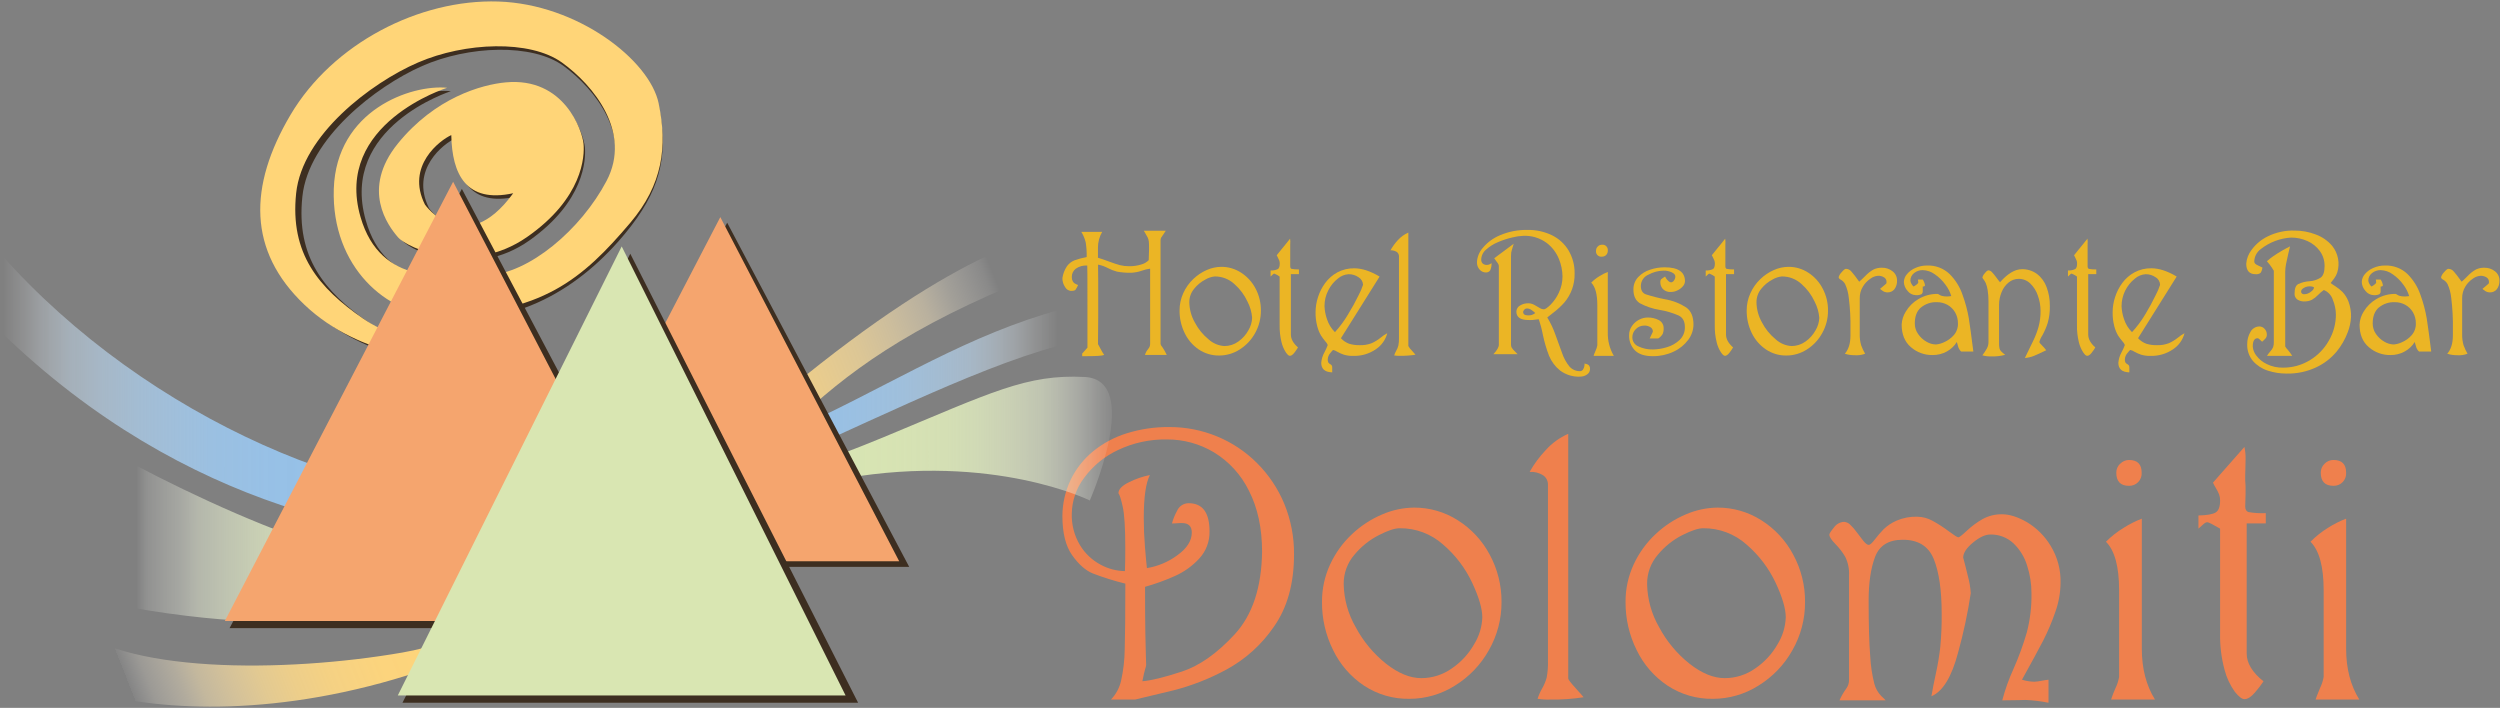 <?xml version="1.0" encoding="UTF-8"?>
<svg width="950px" height="269px" viewBox="0 0 950 269" version="1.1" xmlns="http://www.w3.org/2000/svg" xmlns:xlink="http://www.w3.org/1999/xlink">
    <rect x="0" y="0" width="950" height="269" fill="#808080" stroke="none"/>
    <title>Logo_Hotel Ristorante Dolomiti_tinte piatte</title>
    <defs>
        <linearGradient x1="5.51%" y1="60.337%" x2="97.178%" y2="41.498%" id="linearGradient-1">
            <stop stop-color="#FFFFFF" stop-opacity="0" offset="0%"></stop>
            <stop stop-color="#FFFDFA" stop-opacity="0.04" offset="0%"></stop>
            <stop stop-color="#FFF6E2" stop-opacity="0.22" offset="2%"></stop>
            <stop stop-color="#FFEFCB" stop-opacity="0.39" offset="5%"></stop>
            <stop stop-color="#FFE9B7" stop-opacity="0.53" offset="7%"></stop>
            <stop stop-color="#FFE3A6" stop-opacity="0.66" offset="10%"></stop>
            <stop stop-color="#FFDF97" stop-opacity="0.77" offset="13%"></stop>
            <stop stop-color="#FFDB8C" stop-opacity="0.85" offset="16%"></stop>
            <stop stop-color="#FFD883" stop-opacity="0.92" offset="20%"></stop>
            <stop stop-color="#FFD67D" stop-opacity="0.97" offset="25%"></stop>
            <stop stop-color="#FFD579" stop-opacity="0.99" offset="32%"></stop>
            <stop stop-color="#FFD578" offset="50%"></stop>
            <stop stop-color="#FFD579" stop-opacity="0.99" offset="62%"></stop>
            <stop stop-color="#FFD77E" stop-opacity="0.96" offset="69%"></stop>
            <stop stop-color="#FFD985" stop-opacity="0.9" offset="74%"></stop>
            <stop stop-color="#FFDC90" stop-opacity="0.82" offset="79%"></stop>
            <stop stop-color="#FFE19E" stop-opacity="0.72" offset="84%"></stop>
            <stop stop-color="#FFE6AF" stop-opacity="0.6" offset="88%"></stop>
            <stop stop-color="#FFECC3" stop-opacity="0.45" offset="92%"></stop>
            <stop stop-color="#FFF4DA" stop-opacity="0.27" offset="95%"></stop>
            <stop stop-color="#FFFBF4" stop-opacity="0.08" offset="99%"></stop>
            <stop stop-color="#FFFFFF" stop-opacity="0" offset="100%"></stop>
        </linearGradient>
        <linearGradient x1="12.126%" y1="49.981%" x2="102.482%" y2="49.981%" id="linearGradient-2">
            <stop stop-color="#FFFFFF" stop-opacity="0" offset="0%"></stop>
            <stop stop-color="#FAFCF4" stop-opacity="0.14" offset="1%"></stop>
            <stop stop-color="#F3F7E7" stop-opacity="0.32" offset="4%"></stop>
            <stop stop-color="#EDF3DA" stop-opacity="0.48" offset="6%"></stop>
            <stop stop-color="#E7EFCF" stop-opacity="0.62" offset="9%"></stop>
            <stop stop-color="#E3ECC6" stop-opacity="0.74" offset="12%"></stop>
            <stop stop-color="#DFEABF" stop-opacity="0.84" offset="15%"></stop>
            <stop stop-color="#DCE8B9" stop-opacity="0.91" offset="19%"></stop>
            <stop stop-color="#DAE7B5" stop-opacity="0.96" offset="24%"></stop>
            <stop stop-color="#D9E6B3" stop-opacity="0.99" offset="31%"></stop>
            <stop stop-color="#D9E6B2" offset="50%"></stop>
            <stop stop-color="#D9E6B3" stop-opacity="0.99" offset="67%"></stop>
            <stop stop-color="#DAE7B5" stop-opacity="0.96" offset="73%"></stop>
            <stop stop-color="#DCE8B9" stop-opacity="0.91" offset="78%"></stop>
            <stop stop-color="#DFEABF" stop-opacity="0.84" offset="81%"></stop>
            <stop stop-color="#E3ECC6" stop-opacity="0.74" offset="84%"></stop>
            <stop stop-color="#E7EFCF" stop-opacity="0.62" offset="87%"></stop>
            <stop stop-color="#EDF3DA" stop-opacity="0.48" offset="89%"></stop>
            <stop stop-color="#F3F7E7" stop-opacity="0.32" offset="91%"></stop>
            <stop stop-color="#FAFCF4" stop-opacity="0.14" offset="93%"></stop>
            <stop stop-color="#FFFFFF" stop-opacity="0" offset="95%"></stop>
        </linearGradient>
        <linearGradient x1="0%" y1="50.005%" x2="99.991%" y2="50.005%" id="linearGradient-3">
            <stop stop-color="#FFFFFF" stop-opacity="0" offset="0%"></stop>
            <stop stop-color="#EFF6FC" stop-opacity="0.15" offset="2%"></stop>
            <stop stop-color="#DCEBF8" stop-opacity="0.33" offset="4%"></stop>
            <stop stop-color="#CBE1F4" stop-opacity="0.49" offset="6%"></stop>
            <stop stop-color="#BCD8F1" stop-opacity="0.63" offset="9%"></stop>
            <stop stop-color="#AFD1EF" stop-opacity="0.74" offset="12%"></stop>
            <stop stop-color="#A5CBED" stop-opacity="0.84" offset="16%"></stop>
            <stop stop-color="#9DC6EB" stop-opacity="0.91" offset="19%"></stop>
            <stop stop-color="#98C3EA" stop-opacity="0.96" offset="24%"></stop>
            <stop stop-color="#95C1E9" stop-opacity="0.99" offset="31%"></stop>
            <stop stop-color="#94C1E9" offset="50%"></stop>
            <stop stop-color="#95C1E9" stop-opacity="0.99" offset="67%"></stop>
            <stop stop-color="#98C3EA" stop-opacity="0.96" offset="73%"></stop>
            <stop stop-color="#9DC6EB" stop-opacity="0.91" offset="77%"></stop>
            <stop stop-color="#A5CBED" stop-opacity="0.84" offset="81%"></stop>
            <stop stop-color="#AFD1EF" stop-opacity="0.74" offset="84%"></stop>
            <stop stop-color="#BCD8F1" stop-opacity="0.63" offset="87%"></stop>
            <stop stop-color="#CBE1F4" stop-opacity="0.49" offset="89%"></stop>
            <stop stop-color="#DCEBF8" stop-opacity="0.33" offset="91%"></stop>
            <stop stop-color="#EFF6FC" stop-opacity="0.15" offset="93%"></stop>
            <stop stop-color="#FFFFFF" stop-opacity="0" offset="95%"></stop>
        </linearGradient>
    </defs>
    <g id="Page-1" stroke="none" stroke-width="1" fill="none" fill-rule="evenodd">
        <g id="Logo_Hotel-Ristorante-Dolomiti_tinte-piatte" transform="translate(0.142, 0.54)" fill-rule="nonzero">
            <g id="Group-2" transform="translate(403.568, 161.737)" fill="#EF804D">
                <path d="M3.15,20.023 C5.161,15.86 8.055,12.184 11.63,9.253 C15.428,6.156 19.788,3.82 24.47,2.373 C29.704,0.747 35.16,-0.052 40.64,0.003 C46.852,-0.021 53.007,1.186 58.75,3.553 C64.451,5.894 69.629,9.348 73.98,13.713 C78.399,18.121 81.906,23.358 84.3,29.123 C86.816,35.233 88.08,41.785 88.02,48.393 C88.02,59.473 85.477,68.623 80.39,75.843 C75.741,82.664 69.523,88.27 62.26,92.193 C55.888,95.645 49.113,98.295 42.09,100.083 C35.637,101.663 30.827,102.816 27.66,103.543 L18.46,103.543 C20.367,101.557 21.694,99.088 22.3,96.403 C23.173,92.495 23.636,88.507 23.68,84.503 C23.84,79.509 23.92,71.176 23.92,59.503 C19.716,58.47 15.581,57.174 11.54,55.623 C8.78,54.483 6.167,52.173 3.7,48.693 C1.233,45.213 -2.84217094e-14,40.233 -2.84217094e-14,33.753 C0.033,29.001 1.109,24.314 3.15,20.023 L3.15,20.023 Z M21.07,8.763 C15.947,11.16 11.516,14.818 8.19,19.393 C5.268,23.294 3.651,28.019 3.57,32.893 C3.438,37.109 4.521,41.275 6.69,44.893 C8.58,48.017 11.278,50.573 14.5,52.293 C17.341,53.851 20.52,54.692 23.76,54.743 C23.86,52.533 23.9,49.563 23.9,45.833 C23.9,38.253 23.567,33.029 22.9,30.163 C22.26,27.293 21.72,25.633 21.3,25.163 C21.3,23.643 22.69,22.213 25.46,20.893 C27.927,19.667 30.547,18.776 33.25,18.243 C31.703,21.209 30.927,26.643 30.92,34.543 C30.92,38.176 31.073,41.863 31.38,45.603 C31.687,49.343 31.933,52.009 32.12,53.603 C36.311,52.917 40.277,51.24 43.69,48.713 C47.343,46.086 49.17,43.213 49.17,40.093 C49.17,37.686 47.923,36.483 45.43,36.483 C45.06,36.483 44.43,36.483 43.64,36.553 C42.85,36.623 42.16,36.633 41.64,36.633 C42.083,34.958 42.734,33.345 43.58,31.833 C44.336,30.071 46.073,28.932 47.99,28.943 C53.27,28.943 55.91,32.509 55.91,39.643 C55.998,43.463 54.596,47.168 52,49.973 C49.384,52.816 46.207,55.087 42.67,56.643 C39.021,58.271 35.257,59.631 31.41,60.713 C31.41,68.273 31.447,74.106 31.52,78.213 C31.593,82.319 31.663,85.299 31.73,87.153 C31.8,89.003 31.83,90.093 31.83,90.403 C31.776,90.927 31.651,91.442 31.46,91.933 C31.22,92.683 30.86,94.233 30.39,96.593 C33.677,96.346 38.677,95.123 45.39,92.923 C52.103,90.723 58.813,85.986 65.52,78.713 C72.24,71.379 75.693,60.929 75.88,47.363 C75.88,38.416 74.213,30.693 70.88,24.193 C67.926,18.153 63.304,13.087 57.56,9.593 C52.194,6.38 46.054,4.693 39.8,4.713 C33.327,4.587 26.913,5.974 21.07,8.763 L21.07,8.763 Z" id="Shape"></path>
                <path d="M101.76,52.163 C103.765,47.826 106.594,43.92 110.09,40.663 C113.42,37.521 117.284,34.998 121.5,33.213 C125.325,31.543 129.447,30.659 133.62,30.612 C139.506,30.587 145.274,32.253 150.24,35.413 C155.366,38.638 159.555,43.151 162.39,48.503 C165.377,54.029 166.918,60.221 166.87,66.503 C166.902,72.924 165.239,79.24 162.05,84.813 C158.97,90.33 154.525,94.965 149.14,98.273 C143.968,101.539 137.977,103.273 131.86,103.273 C125.741,103.378 119.733,101.635 114.62,98.273 C109.556,94.885 105.492,90.203 102.85,84.713 C100.046,79.054 98.607,72.818 98.65,66.503 C98.611,61.551 99.674,56.653 101.76,52.163 L101.76,52.163 Z M120.3,41.053 C116.724,42.866 113.559,45.395 111,48.483 C108.304,51.586 106.842,55.572 106.89,59.683 C107.006,65.441 108.578,71.076 111.46,76.063 C114.315,81.425 118.239,86.146 122.99,89.933 C127.657,93.593 132.12,95.419 136.38,95.413 C140.541,95.417 144.599,94.124 147.99,91.713 C151.48,89.343 154.378,86.202 156.46,82.533 C158.365,79.464 159.436,75.952 159.57,72.343 C159.57,69.056 158.287,64.666 155.72,59.173 C153.116,53.624 149.367,48.689 144.72,44.693 C140.179,40.614 134.273,38.388 128.17,38.453 C126.3,38.453 123.7,39.313 120.3,41.053 Z" id="Shape"></path>
                <path d="M217.11,52.163 C219.115,47.826 221.944,43.92 225.44,40.663 C228.768,37.523 232.628,35.001 236.84,33.213 C240.669,31.544 244.794,30.66 248.97,30.612 C254.855,30.588 260.624,32.254 265.59,35.413 C270.715,38.635 274.902,43.15 277.73,48.503 C280.721,54.027 282.263,60.22 282.21,66.503 C282.245,72.923 280.586,79.239 277.4,84.813 C274.316,90.331 269.868,94.966 264.48,98.273 C259.312,101.539 253.324,103.272 247.21,103.273 C241.091,103.378 235.083,101.635 229.97,98.273 C224.902,94.889 220.837,90.206 218.2,84.713 C215.396,79.054 213.957,72.818 214,66.503 C213.956,61.551 215.019,56.652 217.11,52.163 Z M235.6,41.053 C232.024,42.866 228.859,45.395 226.3,48.483 C223.604,51.586 222.142,55.572 222.19,59.683 C222.306,65.441 223.878,71.076 226.76,76.063 C229.618,81.427 233.545,86.147 238.3,89.933 C242.967,93.593 247.43,95.419 251.69,95.413 C255.851,95.417 259.909,94.124 263.3,91.713 C266.79,89.343 269.688,86.202 271.77,82.533 C273.67,79.462 274.741,75.951 274.88,72.343 C274.88,69.056 273.597,64.666 271.03,59.173 C268.419,53.628 264.671,48.695 260.03,44.693 C255.488,40.615 249.583,38.389 243.48,38.453 C241.68,38.453 239.05,39.313 235.6,41.053 Z" id="Shape"></path>
                <path d="M183.64,8.793 C186.023,6.13 188.948,4.009 192.22,2.573 L192.22,95.573 C192.22,95.943 193.16,97.163 195.05,99.253 C196.94,101.343 197.94,102.473 198.05,102.673 C193.876,103.325 189.654,103.619 185.43,103.553 C183.804,103.614 182.177,103.517 180.57,103.263 C181.005,101.898 181.585,100.584 182.3,99.343 C183.035,98.065 183.609,96.701 184.01,95.283 C184.419,93.148 184.587,90.975 184.51,88.803 L184.51,21.863 C184.535,20.481 183.872,19.177 182.74,18.383 C181.201,17.385 179.38,16.915 177.55,17.043 C179.231,14.051 181.277,11.28 183.64,8.793 Z" id="Path"></path>
                <path d="M343.72,39.373 C345.515,37.685 347.502,36.215 349.64,34.993 C351.93,33.727 354.514,33.092 357.13,33.153 C359.917,33.153 363.057,34.153 366.55,36.153 C370.238,38.375 373.328,41.464 375.55,45.153 C378.134,49.389 379.436,54.282 379.3,59.243 C379.256,63.015 378.58,66.754 377.3,70.303 C376.043,73.974 374.529,77.553 372.77,81.013 C371.09,84.266 368.38,89.266 364.64,96.013 C366.141,96.481 367.699,96.74 369.27,96.783 C370.185,96.744 371.095,96.626 371.99,96.433 C373.25,96.199 374.16,96.059 374.72,96.013 L374.72,104.773 C371.828,104.176 368.891,103.818 365.94,103.703 L363.27,103.773 C361.63,103.826 359.59,103.853 357.15,103.853 C358.231,99.736 359.667,95.722 361.44,91.853 C363.434,87.347 365.124,82.714 366.5,77.983 C367.752,73.128 368.341,68.126 368.25,63.113 C368.25,59.582 367.7,56.074 366.62,52.713 C365.651,49.492 363.875,46.573 361.46,44.233 C359.054,41.957 355.84,40.737 352.53,40.843 C350.677,40.843 348.513,41.859 346.04,43.893 C343.567,45.926 342.32,47.829 342.3,49.603 C342.79,51.393 343.4,53.773 344.11,56.743 C344.69,58.833 345.048,60.978 345.18,63.143 C344.031,70.756 342.421,78.294 340.36,85.713 C337.92,94.973 334.543,100.499 330.23,102.293 C330.65,99.746 331.23,96.789 331.97,93.423 C332.688,90.16 333.232,86.862 333.6,83.543 C333.995,79.355 334.172,75.149 334.13,70.943 C334.13,62.016 333.13,55.093 331.13,50.173 C329.13,45.253 325.187,42.806 319.3,42.833 C313.967,42.833 310.477,44.993 308.83,49.313 C307.183,53.633 306.363,59.199 306.37,66.013 C306.37,75.193 306.573,82.253 306.98,87.193 C307.158,90.706 307.684,94.193 308.55,97.603 C309.011,99.309 309.891,100.873 311.11,102.153 C312.19,103.153 312.76,103.743 312.83,103.843 L295.3,103.843 C295.977,102.297 296.819,100.829 297.81,99.463 C298.569,98.472 298.961,97.25 298.92,96.003 L298.92,56.373 C299.054,53.92 298.551,51.474 297.46,49.273 C296.417,47.512 295.161,45.886 293.72,44.433 C292.2,42.873 291.44,41.693 291.44,40.883 C291.44,40.493 292.02,39.583 293.19,38.163 C294.069,36.897 295.482,36.108 297.02,36.023 C297.965,36.088 298.847,36.519 299.48,37.223 C300.374,38.08 301.185,39.021 301.9,40.033 C302.68,41.113 303.49,42.173 304.34,43.223 C305.19,44.273 305.88,44.783 306.4,44.783 C306.92,44.783 307.68,44.083 308.75,42.683 C309.778,41.343 310.88,40.061 312.05,38.843 C313.477,37.474 315.136,36.37 316.95,35.583 C319.424,34.509 322.104,33.993 324.8,34.073 C326.883,34.096 328.927,34.646 330.74,35.673 C332.85,36.835 334.875,38.145 336.8,39.593 C338.87,41.143 340.1,41.913 340.47,41.913 C340.84,41.913 341.91,41.063 343.72,39.373 Z" id="Path"></path>
                <path d="M403.3,38.283 C405.469,36.895 407.775,35.732 410.18,34.813 L410.18,84.263 C410.18,91.756 411.847,98.183 415.18,103.543 L398.5,103.543 C398.981,102.082 399.535,100.647 400.16,99.243 C400.822,97.892 401.29,96.454 401.55,94.973 L401.55,61.973 C401.55,53.053 399.883,46.923 396.55,43.583 C398.572,41.543 400.839,39.763 403.3,38.283 L403.3,38.283 Z M401.97,13.953 C402.839,13.041 404.041,12.521 405.3,12.513 C408.513,12.513 410.12,14.119 410.12,17.333 C410.211,18.653 409.739,19.95 408.82,20.903 C407.902,21.856 406.623,22.375 405.3,22.333 C402.08,22.333 400.48,20.673 400.48,17.333 C400.473,16.056 400.994,14.833 401.92,13.953 L401.97,13.953 Z" id="Shape"></path>
                <path d="M449.61,12.213 C449.61,12.953 449.61,14.143 449.54,15.793 C449.47,17.443 449.47,18.703 449.47,19.613 C449.47,20.033 449.47,20.613 449.54,21.343 C449.61,22.073 449.61,22.653 449.61,23.073 C449.61,24.793 449.61,26.383 449.54,27.853 C449.47,29.323 449.47,30.093 449.47,30.143 C449.47,31.313 449.89,32.043 450.71,32.313 C452.882,32.686 455.089,32.821 457.29,32.713 L457.29,36.613 L450.03,36.613 L450.03,86.073 C450.03,89.706 452.16,93.226 456.42,96.633 C455.431,98.113 454.345,99.526 453.17,100.863 C451.73,102.556 450.397,103.403 449.17,103.403 C448.25,103.403 447.03,102.473 445.54,100.623 C443.717,98.081 442.384,95.223 441.61,92.193 C440.395,87.689 439.829,83.036 439.93,78.373 L439.93,38.603 C437.15,36.983 435.54,36.173 435.1,36.173 C434.8,36.173 434.506,36.256 434.25,36.413 C433.869,36.664 433.514,36.952 433.19,37.273 C432.75,37.693 432.25,38.133 431.7,38.603 L431.7,33.603 C434.94,33.529 437.123,33.149 438.25,32.463 C439.37,31.783 439.93,30.253 439.93,27.903 C439.941,27.12 439.812,26.341 439.55,25.603 C439.225,24.798 438.833,24.022 438.38,23.283 C437.955,22.587 437.568,21.87 437.22,21.133 L440.87,16.973 L445.52,11.693 C447.067,9.946 448.283,8.566 449.17,7.553 C449.502,9.083 449.65,10.647 449.61,12.213 Z" id="Path"></path>
                <path d="M480.94,38.283 C483.109,36.895 485.415,35.732 487.82,34.813 L487.82,84.263 C487.82,91.756 489.487,98.183 492.82,103.543 L476.22,103.543 C476.39,102.913 476.95,101.473 477.88,99.243 C478.543,97.891 479.014,96.454 479.28,94.973 L479.28,61.973 C479.28,53.053 477.613,46.923 474.28,43.583 C476.276,41.552 478.513,39.772 480.94,38.283 L480.94,38.283 Z M479.61,13.953 C480.493,13.026 481.72,12.504 483,12.513 C486.207,12.513 487.813,14.119 487.82,17.333 C487.911,18.653 487.439,19.95 486.52,20.903 C485.602,21.856 484.323,22.375 483,22.333 C479.787,22.333 478.18,20.666 478.18,17.333 C478.171,16.057 478.688,14.834 479.61,13.953 Z" id="Shape"></path>
            </g>
            <g id="Group" transform="translate(403.568, 86.831)" fill="#EBB525">
                <path d="M39.281,0.316 C38.997,0.808 38.684,1.282 38.341,1.736 C37.931,2.306 37.651,2.736 37.511,2.966 C37.358,3.276 37.286,3.62 37.301,3.966 L37.301,43.386 C37.426,43.807 37.653,44.192 37.961,44.506 C38.61,45.457 39.179,46.46 39.661,47.506 L31.361,47.506 C31.513,47.015 31.717,46.542 31.971,46.096 C32.175,45.776 32.399,45.468 32.641,45.176 C32.865,44.908 33.047,44.608 33.181,44.286 C33.306,43.874 33.36,43.445 33.341,43.016 L33.341,14.726 C32.259,14.865 31.196,15.123 30.171,15.496 C28.94,15.929 27.654,16.188 26.351,16.266 C24.457,16.328 22.563,16.184 20.701,15.836 C19.5,15.515 18.339,15.059 17.241,14.476 C16.081,13.866 14.838,13.431 13.551,13.186 C13.591,13.699 13.611,15.959 13.611,19.966 C13.611,23.726 13.611,27.969 13.611,32.696 C13.611,37.422 13.584,40.986 13.531,43.386 C13.761,43.836 14.121,44.486 14.601,45.386 C15.081,46.286 15.501,46.946 15.871,47.496 C15.251,47.816 13.024,47.976 9.191,47.976 L7.521,47.976 L7.521,46.976 C7.861,46.606 8.201,46.226 8.521,45.856 L9.521,44.746 L9.521,29.126 C9.521,18.739 9.497,13.542 9.451,13.536 C7.882,13.416 6.321,13.851 5.041,14.766 C4.094,15.517 3.551,16.667 3.571,17.876 C3.551,18.447 3.674,19.014 3.931,19.526 C4.109,19.86 4.37,20.143 4.691,20.346 C5.097,20.578 5.522,20.775 5.961,20.936 C5.69,21.578 5.355,22.191 4.961,22.766 C4.731,23.036 4.141,23.176 3.191,23.176 C2.256,23.074 1.434,22.511 1.001,21.676 C0.33,20.677 -0.019,19.498 0.001,18.296 C0.239,16.674 0.837,15.126 1.751,13.766 C2.478,12.773 3.469,12.004 4.611,11.546 C6.115,11.011 7.66,10.6 9.231,10.316 C9.277,8.468 9.156,6.621 8.871,4.796 C8.536,3.364 7.972,1.997 7.201,0.746 L15.111,0.746 C14.048,2.591 13.496,4.686 13.511,6.816 C13.511,7.176 13.511,7.756 13.511,8.576 C13.511,9.396 13.511,10.066 13.511,10.576 C14.591,10.896 15.981,11.366 17.701,12.006 C19.421,12.646 20.801,13.106 21.861,13.386 C23.013,13.667 24.195,13.804 25.381,13.796 C26.911,13.814 28.436,13.598 29.901,13.156 C31.001,12.879 32.005,12.304 32.801,11.496 C32.801,11.026 32.801,10.406 32.861,9.616 C32.921,8.826 32.931,8.126 32.931,7.516 C32.931,5.986 32.931,4.936 32.841,4.376 C32.781,3.86 32.639,3.357 32.421,2.886 C32.211,2.446 31.721,1.586 30.951,0.316 L39.281,0.316 Z" id="Path"></path>
                <path d="M45.931,24.026 C46.833,22.018 48.117,20.204 49.711,18.686 C51.211,17.234 52.958,16.062 54.871,15.226 C56.603,14.455 58.475,14.047 60.371,14.025 C63.055,14.011 65.684,14.786 67.931,16.256 C70.262,17.764 72.159,19.857 73.431,22.326 C74.775,24.898 75.462,27.763 75.431,30.666 C75.447,33.639 74.696,36.567 73.251,39.166 C71.863,41.712 69.85,43.863 67.401,45.416 C65.067,46.922 62.348,47.724 59.571,47.726 C56.789,47.766 54.062,46.949 51.761,45.386 C49.461,43.808 47.621,41.648 46.431,39.126 C45.155,36.489 44.502,33.595 44.521,30.666 C44.503,28.376 44.984,26.11 45.931,24.026 L45.931,24.026 Z M54.311,18.866 C52.684,19.713 51.251,20.887 50.101,22.316 C48.869,23.766 48.205,25.613 48.231,27.516 C48.278,30.185 48.99,32.8 50.301,35.126 C51.585,37.607 53.365,39.799 55.531,41.566 C57.194,43.094 59.335,43.999 61.591,44.126 C63.481,44.127 65.323,43.528 66.851,42.416 C68.444,41.301 69.758,39.832 70.691,38.126 C71.554,36.694 72.039,35.066 72.101,33.396 C71.939,31.262 71.347,29.184 70.361,27.286 C69.181,24.721 67.478,22.432 65.361,20.566 C63.321,18.68 60.638,17.646 57.861,17.676 C56.606,17.814 55.395,18.22 54.311,18.866 L54.311,18.866 Z" id="Shape"></path>
                <path d="M86.581,5.486 C86.581,5.826 86.581,6.386 86.581,7.146 C86.581,7.906 86.581,8.496 86.581,8.916 C86.581,9.116 86.581,9.386 86.581,9.726 C86.581,10.066 86.581,10.336 86.581,10.526 C86.581,11.326 86.581,12.066 86.581,12.746 C86.581,13.426 86.581,13.746 86.581,13.806 C86.581,14.346 86.761,14.686 87.101,14.806 C88.016,14.983 88.95,15.047 89.881,14.996 L89.881,16.806 L86.821,16.806 L86.821,39.756 C86.821,41.436 87.721,43.076 89.521,44.656 C89.106,45.35 88.649,46.018 88.151,46.656 C87.531,47.446 86.971,47.836 86.451,47.836 C85.931,47.836 85.551,47.406 84.921,46.546 C84.144,45.349 83.582,44.026 83.261,42.636 C82.748,40.539 82.51,38.384 82.551,36.226 L82.551,17.726 C81.939,17.261 81.266,16.884 80.551,16.606 C80.422,16.602 80.296,16.641 80.191,16.716 C80.029,16.835 79.878,16.968 79.741,17.116 C79.561,17.306 79.351,17.516 79.111,17.726 L79.111,15.406 C80.064,15.465 81.017,15.282 81.881,14.876 C82.351,14.556 82.591,13.876 82.591,12.766 C82.598,12.402 82.544,12.041 82.431,11.696 C82.295,11.324 82.131,10.963 81.941,10.616 C81.755,10.294 81.591,9.96 81.451,9.616 C81.821,9.156 82.331,8.506 82.991,7.696 L84.991,5.246 L86.531,3.316 C86.628,4.035 86.645,4.763 86.581,5.486 L86.581,5.486 Z" id="Path"></path>
                <path d="M127.461,3.896 C128.572,2.66 129.936,1.677 131.461,1.016 L131.461,44.126 C131.799,44.767 132.246,45.346 132.781,45.836 C133.651,46.836 134.121,47.336 134.181,47.426 C132.242,47.727 130.282,47.864 128.321,47.836 C127.568,47.861 126.815,47.815 126.071,47.696 C126.276,47.064 126.544,46.454 126.871,45.876 C127.215,45.286 127.481,44.654 127.661,43.996 C127.857,43.008 127.938,42.002 127.901,40.996 L127.901,9.996 C127.902,9.355 127.598,8.753 127.081,8.376 C126.364,7.918 125.52,7.701 124.671,7.756 C125.437,6.358 126.374,5.061 127.461,3.896 Z" id="Path"></path>
                <path d="M97.111,25.596 C97.725,23.656 98.65,21.829 99.851,20.186 C101.081,18.508 102.665,17.122 104.491,16.126 C106.472,15.073 108.688,14.543 110.931,14.586 C113.824,14.586 117.024,15.632 120.531,17.726 C119.437,19.446 117.944,21.829 116.051,24.876 L110.331,34.006 C108.421,37.056 106.931,39.436 105.841,41.156 C106.707,42.101 107.787,42.825 108.991,43.266 C110.288,43.651 111.638,43.83 112.991,43.796 C114.543,43.854 116.091,43.595 117.541,43.036 C118.768,42.478 119.92,41.769 120.971,40.926 C121.727,40.271 122.56,39.71 123.451,39.256 C122.803,41.756 121.254,43.928 119.101,45.356 C116.558,47.092 113.528,47.971 110.451,47.866 C109.253,47.898 108.058,47.739 106.911,47.396 C106.046,47.097 105.209,46.722 104.411,46.276 C103.965,45.964 103.462,45.743 102.931,45.626 C102.781,45.626 102.391,46.026 101.771,46.836 C101.201,47.494 100.87,48.326 100.831,49.196 C100.799,49.601 100.875,50.008 101.051,50.376 C101.212,50.626 101.436,50.829 101.701,50.966 C101.939,51.081 102.15,51.244 102.321,51.446 C102.486,51.711 102.56,52.024 102.531,52.336 L102.531,54.126 C99.751,54.052 98.361,52.839 98.361,50.486 C98.48,49.08 98.9,47.716 99.591,46.486 C100.074,45.602 100.489,44.683 100.831,43.736 C100.635,43.218 100.328,42.751 99.931,42.366 C99.331,41.655 98.776,40.907 98.271,40.126 C97.642,39.032 97.165,37.858 96.851,36.636 C96.387,34.874 96.168,33.057 96.201,31.236 C96.218,29.32 96.525,27.419 97.111,25.596 L97.111,25.596 Z M104.691,18.476 C103.165,19.667 101.925,21.184 101.061,22.916 C100.081,24.788 99.579,26.873 99.601,28.986 C99.667,30.613 99.967,32.223 100.491,33.766 C101.081,35.688 102.139,37.433 103.571,38.846 C105.465,36.762 107.14,34.491 108.571,32.066 C110.046,29.677 111.398,27.213 112.621,24.686 C113.273,23.466 113.815,22.191 114.241,20.876 C114.213,19.696 113.583,18.612 112.571,18.006 C111.457,17.22 110.124,16.806 108.761,16.826 C107.261,16.919 105.832,17.498 104.691,18.476 Z" id="Shape"></path>
                <path d="M460.091,44.526 C459.842,45.089 459.505,45.609 459.091,46.066 C458.59,46.629 458.136,47.23 457.731,47.866 L467.341,47.866 C466.839,47.067 466.281,46.305 465.671,45.586 C465.286,45.198 464.95,44.765 464.671,44.296 L464.671,15.976 C464.682,14.999 464.779,14.025 464.961,13.066 C465.161,12.066 465.461,10.616 465.871,8.896 C466.281,7.176 466.491,6.296 466.501,6.256 C464.324,7.326 462.225,8.549 460.221,9.916 C459.336,10.519 458.497,11.188 457.711,11.916 C458.348,12.608 458.933,13.347 459.461,14.126 C459.781,14.574 460.075,15.042 460.341,15.526 L460.341,42.526 C460.372,43.202 460.288,43.878 460.091,44.526 L460.091,44.526 Z" id="Path"></path>
                <path d="M488.721,27.236 C488.217,25.895 487.456,24.665 486.481,23.616 C485.615,22.759 484.66,21.997 483.631,21.346 C483.042,20.988 482.475,20.598 481.931,20.176 C482.381,19.606 482.821,19.026 483.261,18.456 C483.764,17.781 484.159,17.032 484.431,16.236 C485.532,12.731 484.812,8.909 482.511,6.046 C480.828,4.087 478.669,2.595 476.241,1.716 C473.687,0.739 470.975,0.241 468.241,0.246 C464.723,0.138 461.232,0.89 458.071,2.436 C455.601,3.622 453.467,5.406 451.861,7.626 C450.7,9.126 450.005,10.934 449.861,12.826 C449.861,15.496 451.051,16.826 453.411,16.826 C454.096,16.921 454.791,16.729 455.331,16.296 C455.71,15.692 455.94,15.006 456.001,14.296 L454.251,13.456 C453.886,13.299 453.549,13.087 453.251,12.826 C453.011,12.59 452.887,12.261 452.911,11.926 C452.979,10.097 453.877,8.4 455.351,7.316 C458.665,4.69 462.709,3.15 466.931,2.906 C469.069,2.897 471.184,3.351 473.131,4.236 C475.008,5.066 476.632,6.377 477.841,8.036 C479.035,9.694 479.663,11.693 479.631,13.736 C479.631,15.936 479.141,17.396 478.161,18.116 C476.866,18.939 475.382,19.417 473.851,19.506 C472.383,19.592 470.944,19.955 469.611,20.576 C468.691,21.076 468.231,22.256 468.231,24.096 C468.127,25.049 468.568,25.981 469.371,26.506 C470.074,26.932 470.878,27.164 471.701,27.176 C472.758,27.226 473.811,27.02 474.771,26.576 C475.65,26.074 476.452,25.448 477.151,24.716 C477.816,24.017 478.55,23.387 479.341,22.836 C480.985,23.503 482.243,24.872 482.771,26.566 C483.508,28.328 483.902,30.215 483.931,32.126 C483.939,35.641 483.003,39.095 481.221,42.126 C479.482,45.202 476.969,47.77 473.931,49.576 C470.89,51.4 467.407,52.355 463.861,52.336 C461.722,52.388 459.603,51.925 457.681,50.986 C456.101,50.247 454.727,49.131 453.681,47.736 C452.892,46.754 452.424,45.553 452.341,44.296 C452.341,42.206 452.951,41.156 454.191,41.156 C454.481,41.156 455.041,41.596 455.891,42.486 C456.391,42.071 456.856,41.617 457.281,41.126 C457.562,40.729 457.703,40.251 457.681,39.766 C457.705,38.939 457.386,38.139 456.801,37.556 C456.344,37.039 455.699,36.726 455.011,36.686 C453.522,36.643 452.139,37.455 451.451,38.776 C450.635,40.178 450.214,41.774 450.231,43.396 C450.137,45.743 450.925,48.04 452.441,49.836 C453.948,51.53 455.887,52.785 458.051,53.466 C460.33,54.21 462.713,54.588 465.111,54.586 C469.091,54.684 473.038,53.841 476.631,52.126 C479.593,50.712 482.208,48.663 484.291,46.126 C486.034,43.974 487.422,41.556 488.401,38.966 C489.148,37.093 489.58,35.109 489.681,33.096 C489.743,31.099 489.417,29.108 488.721,27.236 Z M474.351,23.556 C473.68,24.083 472.863,24.39 472.011,24.436 C471.56,24.501 471.11,24.313 470.841,23.946 C470.745,23.779 470.7,23.588 470.711,23.396 C470.711,22.896 471.044,22.446 471.711,22.046 C472.413,21.632 473.216,21.421 474.031,21.436 C474.575,21.41 475.116,21.527 475.601,21.776 C475.621,22.376 475.201,22.976 474.351,23.556 L474.351,23.556 Z" id="Shape"></path>
                <path d="M494.931,16.806 C495.807,15.769 496.918,14.957 498.171,14.436 C499.554,13.828 501.05,13.518 502.561,13.526 C505.707,13.402 508.772,14.544 511.071,16.696 C513.339,18.935 515.052,21.675 516.071,24.696 C517.125,27.585 517.919,30.564 518.441,33.596 C518.861,36.262 519.434,40.469 520.161,46.216 L515.511,46.216 C514.915,45.651 514.503,44.919 514.331,44.116 C514.061,43.116 513.911,42.646 513.881,42.586 C512.956,44.089 511.657,45.326 510.111,46.176 C508.44,47.107 506.553,47.579 504.641,47.546 C501.627,47.595 498.702,46.526 496.431,44.546 C494.091,42.546 492.921,39.686 492.921,35.966 C493.008,34.211 493.549,32.509 494.491,31.026 C495.651,29.086 497.277,27.467 499.221,26.316 C501.483,24.948 504.088,24.254 506.731,24.316 C506.874,24.386 507.008,24.473 507.131,24.576 C507.458,24.791 507.815,24.956 508.191,25.066 C508.804,25.229 509.437,25.303 510.071,25.286 C510.341,25.286 510.911,25.286 511.781,25.146 C511.31,23.591 510.568,22.132 509.591,20.836 C508.491,19.307 507.139,17.978 505.591,16.906 C504.235,15.88 502.59,15.31 500.891,15.276 C499.709,15.261 498.559,15.661 497.641,16.406 C496.732,17.106 496.212,18.198 496.241,19.346 C496.395,20.187 496.828,20.951 497.471,21.516 C498.661,20.826 499.261,20.296 499.261,19.906 C499.25,19.777 499.227,19.65 499.191,19.526 C499.14,19.303 499.117,19.074 499.121,18.846 L500.931,18.846 C501.381,19.492 501.672,20.235 501.781,21.016 C501.781,21.346 501.501,21.516 500.931,21.516 C500.931,21.776 500.931,22.096 500.931,22.516 C500.931,22.936 500.931,23.136 500.931,23.236 C500.982,23.7 500.789,24.158 500.421,24.446 C499.734,24.741 498.984,24.858 498.241,24.786 C497.006,24.733 495.862,24.122 495.131,23.126 C494.297,22.215 493.812,21.039 493.761,19.806 C493.786,18.699 494.2,17.637 494.931,16.806 L494.931,16.806 Z M500.231,29.476 C498.681,30.836 497.911,32.856 497.911,35.556 C497.906,36.987 498.346,38.385 499.171,39.556 C499.993,40.756 501.077,41.755 502.341,42.476 C503.426,43.132 504.663,43.494 505.931,43.526 C506.999,43.431 508.042,43.147 509.011,42.686 C510.412,42.084 511.665,41.183 512.681,40.046 C513.782,38.815 514.366,37.206 514.311,35.556 C514.336,34.074 513.963,32.613 513.231,31.326 C512.533,30.124 511.524,29.132 510.311,28.456 C509.085,27.785 507.708,27.441 506.311,27.456 C504.117,27.36 501.966,28.079 500.271,29.476 L500.231,29.476 Z" id="Shape"></path>
                <path d="M534.031,17.486 C534.914,16.553 535.924,15.748 537.031,15.096 C538.067,14.58 539.214,14.329 540.371,14.366 C541.821,14.335 543.236,14.813 544.371,15.716 C545.481,16.553 546.118,17.875 546.081,19.266 C546.14,20.442 545.786,21.602 545.081,22.546 C544.446,23.331 543.479,23.771 542.471,23.736 C542.17,23.737 541.87,23.697 541.581,23.616 C541.295,23.541 541.021,23.423 540.771,23.266 C540.511,23.108 540.264,22.931 540.031,22.736 L539.621,22.406 C540.171,21.906 540.701,21.466 541.181,21.086 C541.477,20.876 541.751,20.639 542.001,20.376 C542.082,20.159 542.112,19.926 542.091,19.696 C542.094,19.046 541.771,18.437 541.231,18.076 C540.511,17.607 539.658,17.382 538.801,17.436 C537.769,17.525 536.784,17.906 535.961,18.536 C534.797,19.309 533.823,20.334 533.111,21.536 C532.306,22.861 531.89,24.385 531.911,25.936 L531.911,39.436 C531.853,40.922 532.035,42.407 532.451,43.836 C532.856,44.951 533.358,46.028 533.951,47.056 C532.715,47.513 531.396,47.704 530.081,47.616 C528.78,47.627 527.484,47.438 526.241,47.056 C527.667,45.416 528.381,43.112 528.381,40.146 C528.381,39.776 528.381,39.306 528.381,38.746 C528.381,38.186 528.381,37.746 528.381,37.616 C528.454,33.666 528.244,29.715 527.751,25.796 C527.578,23.987 527.104,22.219 526.351,20.566 C525.971,19.887 525.415,19.324 524.741,18.936 C524.181,18.666 523.901,18.316 523.901,17.936 C524.109,17.251 524.483,16.629 524.991,16.126 C525.744,15.226 526.304,14.776 526.671,14.776 C527.508,14.8 528.289,15.205 528.791,15.876 C529.457,16.602 530.431,17.869 531.711,19.676 C532.131,19.336 532.931,18.606 534.031,17.486 Z" id="Path"></path>
                <path d="M261.451,24.026 C262.354,22.02 263.634,20.208 265.221,18.686 C266.726,17.236 268.477,16.064 270.391,15.226 C272.135,14.449 274.021,14.041 275.931,14.025 C278.605,14.013 281.224,14.789 283.461,16.256 C285.786,17.763 287.673,19.857 288.931,22.326 C290.279,24.896 290.967,27.763 290.931,30.666 C290.952,33.64 290.201,36.569 288.751,39.166 C287.377,41.713 285.374,43.865 282.931,45.416 C280.597,46.923 277.879,47.725 275.101,47.726 C272.322,47.766 269.598,46.949 267.301,45.386 C264.987,43.813 263.133,41.652 261.931,39.126 C260.659,36.488 260.009,33.594 260.031,30.666 C260.016,28.375 260.501,26.109 261.451,24.026 L261.451,24.026 Z M269.821,18.866 C268.196,19.715 266.763,20.89 265.611,22.316 C264.387,23.77 263.727,25.615 263.751,27.516 C263.798,30.185 264.51,32.8 265.821,35.126 C267.105,37.605 268.881,39.796 271.041,41.566 C272.706,43.097 274.852,44.002 277.111,44.126 C279,44.122 280.84,43.524 282.371,42.416 C283.964,41.301 285.278,39.832 286.211,38.126 C287.074,36.694 287.559,35.066 287.621,33.396 C287.454,31.262 286.859,29.184 285.871,27.286 C284.692,24.721 282.988,22.432 280.871,20.566 C278.83,18.683 276.147,17.649 273.371,17.676 C272.116,17.816 270.906,18.222 269.821,18.866 L269.821,18.866 Z" id="Shape"></path>
                <path d="M251.931,5.486 C251.931,5.826 251.931,6.386 251.931,7.146 C251.931,7.906 251.931,8.496 251.931,8.916 C251.931,9.116 251.931,9.386 251.931,9.726 C251.931,10.066 251.931,10.336 251.931,10.526 C251.931,11.326 251.931,12.066 251.931,12.746 C251.931,13.426 251.931,13.746 251.931,13.806 C251.931,14.346 252.101,14.686 252.451,14.806 C253.366,14.983 254.3,15.047 255.231,14.996 L255.231,16.806 L252.171,16.806 L252.171,39.756 C252.171,41.436 253.071,43.076 254.861,44.656 C254.45,45.352 253.992,46.021 253.491,46.656 C252.881,47.446 252.321,47.836 251.801,47.836 C251.281,47.836 250.901,47.406 250.271,46.546 C249.489,45.351 248.927,44.027 248.611,42.636 C248.098,40.539 247.86,38.384 247.901,36.226 L247.901,17.726 C247.287,17.265 246.614,16.889 245.901,16.606 C245.772,16.602 245.646,16.641 245.541,16.716 C245.379,16.835 245.228,16.968 245.091,17.116 C244.911,17.306 244.701,17.516 244.461,17.726 L244.461,15.406 C245.414,15.465 246.367,15.282 247.231,14.876 C247.701,14.556 247.941,13.876 247.941,12.766 C247.943,12.403 247.889,12.042 247.781,11.696 C247.64,11.326 247.477,10.965 247.291,10.616 C247.102,10.294 246.935,9.96 246.791,9.616 C247.171,9.156 247.681,8.506 248.331,7.696 C248.981,6.886 249.641,6.056 250.331,5.246 L251.871,3.316 C251.971,4.034 251.991,4.762 251.931,5.486 Z" id="Path"></path>
                <path d="M389.581,5.486 C389.581,5.826 389.581,6.386 389.581,7.146 C389.581,7.906 389.581,8.496 389.581,8.916 C389.581,9.116 389.581,9.386 389.581,9.726 C389.581,10.066 389.581,10.336 389.581,10.526 C389.581,11.326 389.581,12.066 389.581,12.746 C389.581,13.426 389.581,13.746 389.581,13.806 C389.581,14.346 389.751,14.686 390.101,14.806 C391.016,14.984 391.95,15.048 392.881,14.996 L392.881,16.806 L389.811,16.806 L389.811,39.756 C389.811,41.436 390.711,43.076 392.511,44.656 C392.1,45.352 391.642,46.021 391.141,46.656 C390.531,47.446 389.961,47.836 389.441,47.836 C388.921,47.836 388.541,47.406 387.911,46.546 C387.134,45.349 386.572,44.026 386.251,42.636 C385.738,40.539 385.5,38.384 385.541,36.226 L385.541,17.726 C384.929,17.261 384.256,16.884 383.541,16.606 C383.415,16.603 383.292,16.642 383.191,16.716 C383.024,16.829 382.873,16.964 382.741,17.116 C382.551,17.306 382.341,17.516 382.111,17.726 L382.111,15.406 C383.061,15.466 384.011,15.284 384.871,14.876 C385.351,14.556 385.581,13.876 385.581,12.766 C385.588,12.402 385.534,12.041 385.421,11.696 C385.285,11.324 385.121,10.963 384.931,10.616 C384.749,10.292 384.585,9.958 384.441,9.616 C384.811,9.156 385.321,8.506 385.981,7.696 L387.981,5.246 L389.521,3.316 C389.622,4.034 389.642,4.762 389.581,5.486 Z" id="Path"></path>
                <path d="M400.001,25.596 C400.611,23.654 401.537,21.826 402.741,20.186 C403.968,18.506 405.553,17.119 407.381,16.126 C409.363,15.066 411.584,14.533 413.831,14.576 C416.717,14.576 419.917,15.622 423.431,17.716 C422.351,19.436 420.851,21.816 418.951,24.866 L413.231,33.996 C411.331,37.046 409.831,39.426 408.751,41.146 C409.624,42.099 410.715,42.826 411.931,43.266 C413.228,43.652 414.578,43.831 415.931,43.796 C417.483,43.854 419.031,43.595 420.481,43.036 C421.714,42.479 422.873,41.77 423.931,40.926 C424.684,40.272 425.514,39.711 426.401,39.256 C425.761,41.76 424.21,43.935 422.051,45.356 C419.511,47.09 416.485,47.97 413.411,47.866 C412.213,47.899 411.018,47.741 409.871,47.396 C409.002,47.099 408.162,46.724 407.361,46.276 C406.9,45.958 406.379,45.737 405.831,45.626 C405.681,45.626 405.301,46.026 404.671,46.836 C404.101,47.494 403.77,48.326 403.731,49.196 C403.699,49.601 403.775,50.008 403.951,50.376 C404.115,50.623 404.338,50.826 404.601,50.966 C404.84,51.084 405.053,51.247 405.231,51.446 C405.396,51.711 405.47,52.024 405.441,52.336 L405.441,54.126 C402.654,54.052 401.261,52.839 401.261,50.486 C401.38,49.08 401.8,47.716 402.491,46.486 C402.979,45.605 403.394,44.685 403.731,43.736 C403.536,43.22 403.233,42.753 402.841,42.366 C402.231,41.655 401.666,40.907 401.151,40.126 C400.526,39.03 400.049,37.856 399.731,36.636 C399.271,34.873 399.055,33.056 399.091,31.236 C399.103,29.32 399.41,27.418 400.001,25.596 L400.001,25.596 Z M407.581,18.476 C404.364,21.015 402.485,24.887 402.481,28.986 C402.547,30.613 402.847,32.223 403.371,33.766 C403.965,35.686 405.023,37.431 406.451,38.846 C408.365,36.767 410.058,34.495 411.501,32.066 C412.96,29.676 414.295,27.212 415.501,24.686 C416.153,23.466 416.695,22.191 417.121,20.876 C417.097,19.695 416.466,18.61 415.451,18.006 C414.337,17.22 413.004,16.806 411.641,16.826 C410.144,16.92 408.719,17.499 407.581,18.476 L407.581,18.476 Z" id="Shape"></path>
                <path d="M159.761,6.816 C161.53,4.7 163.788,3.049 166.341,2.006 C169.613,0.612 173.145,-0.069 176.701,0.006 C179.915,-0.068 183.101,0.617 186.001,2.006 C188.643,3.284 190.853,5.307 192.361,7.826 C193.916,10.486 194.705,13.525 194.641,16.606 C194.732,20.63 193.336,24.546 190.721,27.606 C189.506,28.964 188.167,30.206 186.721,31.316 L184.251,33.256 C185.495,35.299 186.52,37.468 187.311,39.726 C188.191,42.186 189.051,44.549 189.891,46.816 C190.514,48.681 191.469,50.419 192.711,51.946 C193.749,53.096 195.242,53.729 196.791,53.676 C197.281,53.632 197.713,53.337 197.931,52.896 C198.294,52.236 198.464,51.487 198.421,50.736 C198.637,50.844 198.871,50.915 199.111,50.946 C199.493,51.021 199.842,51.214 200.111,51.496 C200.408,51.929 200.542,52.453 200.491,52.976 C200.458,53.801 200.01,54.553 199.301,54.976 C198.558,55.482 197.679,55.75 196.781,55.746 C194.02,55.895 191.296,55.063 189.091,53.396 C187.258,51.918 185.827,50.002 184.931,47.826 C183.943,45.266 183.164,42.631 182.601,39.946 C182.217,37.91 181.685,35.904 181.011,33.946 L180.011,34.066 C179.461,34.136 178.941,34.196 178.451,34.236 C177.961,34.276 177.511,34.236 177.131,34.236 C174.051,34.236 172.511,33.176 172.511,31.026 C172.538,30.055 173.078,29.171 173.931,28.706 C174.873,28.143 175.954,27.855 177.051,27.876 C177.609,27.868 178.162,27.97 178.681,28.176 C179.161,28.378 179.623,28.623 180.061,28.906 C180.491,29.186 180.981,29.466 181.521,29.746 C181.939,29.999 182.413,30.147 182.901,30.176 C183.421,30.176 184.271,29.606 185.461,28.466 C186.778,27.131 187.854,25.578 188.641,23.876 C189.58,21.916 190.059,19.768 190.041,17.596 C189.998,15.377 189.55,13.184 188.721,11.126 C187.743,8.659 186.107,6.507 183.991,4.906 C181.408,3.027 178.26,2.089 175.071,2.246 C173.69,2.304 172.319,2.509 170.981,2.856 C169.139,3.279 167.339,3.865 165.601,4.606 C163.92,5.287 162.37,6.254 161.021,7.466 C159.873,8.399 159.19,9.787 159.151,11.266 C159.112,11.835 159.328,12.392 159.741,12.786 C160.157,13.134 160.688,13.316 161.231,13.296 C161.909,13.313 162.567,13.061 163.061,12.596 C163.135,13.547 162.963,14.501 162.561,15.366 C162.178,15.928 161.518,16.235 160.841,16.166 C159.983,16.143 159.172,15.767 158.601,15.126 C157.867,14.339 157.482,13.29 157.531,12.216 C157.648,10.216 158.433,8.315 159.761,6.816 L159.761,6.816 Z M170.761,7.696 C170.665,8 170.591,8.311 170.541,8.626 C170.486,9.047 170.462,9.471 170.471,9.896 L170.471,43.666 C170.462,44.048 170.559,44.425 170.751,44.756 C171.054,45.227 171.417,45.657 171.831,46.036 C172.361,46.576 172.751,46.966 172.991,47.236 L163.771,47.236 C165.161,45.736 165.851,44.556 165.851,43.666 L165.851,13.956 C165.865,13.647 165.811,13.34 165.691,13.056 C165.498,12.7 165.271,12.365 165.011,12.056 C164.661,11.586 164.351,11.156 164.091,10.766 L167.791,8.016 L171.501,5.256 C171.111,6.546 170.861,7.376 170.761,7.696 Z M178.341,30.486 C177.833,30.082 177.209,29.854 176.561,29.836 C175.871,29.836 175.381,30.246 175.071,31.076 C175.071,32.016 175.681,32.476 176.901,32.476 C177.912,32.55 178.913,32.227 179.691,31.576 C179.269,31.178 178.818,30.814 178.341,30.486 L178.341,30.486 Z" id="Shape"></path>
                <path d="M204.061,17.586 C205.065,16.938 206.134,16.399 207.251,15.976 L207.251,38.916 C207.165,42.055 207.962,45.156 209.551,47.866 L201.851,47.866 C201.931,47.566 202.191,46.866 202.621,45.866 C202.933,45.234 203.152,44.56 203.271,43.866 L203.271,28.576 C203.271,24.426 202.501,21.576 200.951,20.036 C201.88,19.091 202.925,18.267 204.061,17.586 L204.061,17.586 Z M203.441,6.296 C203.849,5.864 204.417,5.621 205.011,5.626 C205.626,5.546 206.243,5.756 206.682,6.195 C207.12,6.633 207.33,7.251 207.251,7.866 C207.282,8.495 207.046,9.109 206.601,9.556 C206.174,9.963 205.601,10.183 205.011,10.166 C204.385,10.246 203.759,10.027 203.32,9.574 C202.881,9.121 202.681,8.488 202.781,7.866 C202.774,7.273 203.013,6.705 203.441,6.296 L203.441,6.296 Z" id="Shape"></path>
                <path d="M218.801,17.926 C220.036,16.627 221.581,15.664 223.291,15.126 C225.084,14.512 226.966,14.201 228.861,14.206 C234.007,14.206 236.581,15.976 236.581,19.516 C236.547,20.219 236.268,20.888 235.791,21.406 C235.226,22.069 234.523,22.601 233.731,22.966 C232.975,23.355 232.14,23.563 231.291,23.576 C230.159,23.677 229.039,23.283 228.221,22.496 C227.573,21.801 227.215,20.885 227.221,19.936 C227.167,19.542 227.252,19.143 227.461,18.806 C227.957,18.406 228.478,18.039 229.021,17.706 C229.342,18.401 229.809,19.018 230.391,19.516 C230.642,19.725 230.941,19.869 231.261,19.936 C231.727,19.893 232.144,19.629 232.381,19.226 C232.726,18.794 232.917,18.259 232.921,17.706 C232.921,17.066 232.461,16.536 231.541,16.106 C230.568,15.665 229.509,15.446 228.441,15.466 C226.442,15.502 224.483,16.024 222.731,16.986 C220.984,17.694 219.834,19.381 219.811,21.266 C219.811,22.946 220.441,24.016 221.701,24.476 C224.107,25.251 226.558,25.878 229.041,26.356 C231.934,26.84 234.696,27.919 237.151,29.526 C238.931,30.856 239.811,33.006 239.811,36.006 C239.776,38.093 239.075,40.114 237.811,41.776 C236.36,43.716 234.445,45.26 232.241,46.266 C229.774,47.426 227.076,48.01 224.351,47.976 C221.261,47.976 218.991,47.226 217.531,45.746 C216.056,44.203 215.27,42.128 215.351,39.996 C215.336,38.766 215.707,37.563 216.411,36.556 C217.096,35.528 218.032,34.691 219.131,34.126 C220.118,33.592 221.219,33.304 222.341,33.286 C223.846,33.247 225.336,33.591 226.671,34.286 C227.832,34.887 228.535,36.11 228.471,37.416 C228.505,38.141 228.379,38.865 228.101,39.536 C227.686,40.235 227.11,40.825 226.421,41.256 L223.161,41.256 C223.291,40.956 223.521,40.456 223.871,39.756 C224.077,39.386 224.247,38.997 224.381,38.596 C224.382,37.949 224.054,37.346 223.511,36.996 C222.782,36.528 221.925,36.304 221.061,36.356 C219.884,36.354 218.756,36.826 217.931,37.666 C217.039,38.491 216.546,39.661 216.581,40.876 C216.593,42.353 217.486,43.68 218.851,44.246 C220.571,45.072 222.463,45.477 224.371,45.426 C226.172,45.399 227.961,45.113 229.681,44.576 C231.498,44.057 233.164,43.111 234.541,41.816 C235.881,40.534 236.609,38.739 236.541,36.886 C236.541,34.752 235.757,33.299 234.191,32.526 C231.855,31.511 229.403,30.789 226.891,30.376 C224.296,29.959 221.788,29.115 219.471,27.876 C217.821,26.876 216.991,25.116 216.991,22.626 C216.958,20.883 217.607,19.196 218.801,17.926 Z" id="Path"></path>
                <path d="M364.571,14.926 C366.64,14.871 368.669,15.504 370.341,16.726 C372.011,18.008 373.278,19.744 373.991,21.726 C374.851,24.034 375.272,26.483 375.231,28.946 C375.283,31.125 375.003,33.3 374.401,35.396 C373.891,37.005 373.221,38.56 372.401,40.036 C371.879,40.816 371.49,41.678 371.251,42.586 C371.251,42.816 371.571,43.246 372.251,43.886 C372.826,44.461 373.361,45.076 373.851,45.726 C371.661,46.786 370.071,47.506 369.091,47.906 C368.016,48.318 366.888,48.574 365.741,48.666 C367.041,45.966 368.101,43.766 368.941,42.066 C369.761,40.381 370.43,38.628 370.941,36.826 C371.469,34.85 371.725,32.811 371.701,30.766 C371.696,28.809 371.357,26.868 370.701,25.026 C370.133,23.272 369.148,21.684 367.831,20.396 C366.657,19.23 365.065,18.582 363.411,18.596 C362.015,18.59 360.66,19.07 359.581,19.956 C358.403,20.912 357.49,22.155 356.931,23.566 C356.269,25.128 355.929,26.808 355.931,28.506 L355.931,42.966 C355.911,43.636 355.961,44.306 356.081,44.966 C356.167,45.382 356.368,45.767 356.661,46.076 C357.151,46.583 357.687,47.045 358.261,47.456 C356.555,47.921 354.788,48.127 353.021,48.066 C351.863,48.104 350.707,47.965 349.591,47.656 C350.226,46.81 350.807,45.925 351.331,45.006 C351.73,44.252 351.93,43.408 351.911,42.556 L351.911,27.176 C351.932,25.695 351.821,24.216 351.581,22.756 C351.452,21.868 351.21,21.001 350.861,20.176 C350.638,19.691 350.363,19.231 350.041,18.806 C349.842,18.596 349.689,18.347 349.591,18.076 C349.75,17.483 350.056,16.939 350.481,16.496 C351.071,15.736 351.551,15.356 351.911,15.356 C352.433,15.407 352.915,15.662 353.251,16.066 C353.855,16.715 354.416,17.403 354.931,18.126 C355.356,18.733 355.813,19.317 356.301,19.876 C359.214,16.582 361.971,14.932 364.571,14.926 Z" id="Path"></path>
                <path d="M320.931,16.806 C321.807,15.769 322.918,14.957 324.171,14.436 C325.554,13.827 327.05,13.517 328.561,13.526 C331.707,13.402 334.772,14.544 337.071,16.696 C339.339,18.935 341.052,21.675 342.071,24.696 C343.125,27.585 343.919,30.564 344.441,33.596 C344.861,36.262 345.434,40.469 346.161,46.216 L341.511,46.216 C340.915,45.651 340.503,44.919 340.331,44.116 C340.061,43.116 339.911,42.646 339.881,42.586 C338.956,44.089 337.657,45.326 336.111,46.176 C334.44,47.107 332.553,47.579 330.641,47.546 C327.627,47.595 324.702,46.526 322.431,44.546 C320.091,42.546 318.921,39.686 318.921,35.966 C319.008,34.211 319.549,32.509 320.491,31.026 C321.651,29.086 323.277,27.467 325.221,26.316 C327.483,24.948 330.088,24.254 332.731,24.316 C332.874,24.386 333.008,24.473 333.131,24.576 C333.458,24.791 333.815,24.956 334.191,25.066 C334.804,25.229 335.437,25.303 336.071,25.286 C336.341,25.286 336.911,25.286 337.781,25.146 C337.31,23.589 336.565,22.13 335.581,20.836 C334.485,19.304 333.131,17.975 331.581,16.906 C330.225,15.88 328.58,15.31 326.881,15.276 C325.699,15.261 324.549,15.661 323.631,16.406 C322.722,17.106 322.202,18.198 322.231,19.346 C322.385,20.187 322.818,20.951 323.461,21.516 C324.651,20.826 325.251,20.296 325.251,19.906 C325.24,19.777 325.217,19.65 325.181,19.526 C325.127,19.303 325.1,19.075 325.101,18.846 L326.931,18.846 C327.377,19.494 327.668,20.236 327.781,21.016 C327.781,21.346 327.491,21.516 326.931,21.516 C326.931,21.776 326.931,22.096 326.931,22.516 C326.931,22.936 326.931,23.136 326.931,23.236 C326.984,23.698 326.795,24.155 326.431,24.446 C325.744,24.741 324.994,24.858 324.251,24.786 C323.012,24.736 321.864,24.125 321.131,23.126 C320.294,22.217 319.808,21.04 319.761,19.806 C319.786,18.699 320.2,17.637 320.931,16.806 L320.931,16.806 Z M326.231,29.476 C324.681,30.836 323.911,32.856 323.911,35.556 C323.906,36.987 324.346,38.385 325.171,39.556 C325.993,40.756 327.077,41.755 328.341,42.476 C329.425,43.133 330.663,43.495 331.931,43.526 C332.999,43.431 334.042,43.147 335.011,42.686 C336.412,42.084 337.665,41.183 338.681,40.046 C339.782,38.815 340.366,37.206 340.311,35.556 C340.336,34.074 339.963,32.613 339.231,31.326 C338.533,30.124 337.524,29.132 336.311,28.456 C335.085,27.785 333.708,27.441 332.311,27.456 C330.117,27.36 327.966,28.079 326.271,29.476 L326.231,29.476 Z" id="Shape"></path>
                <path d="M305.111,17.486 C305.994,16.553 307.004,15.748 308.111,15.096 C309.147,14.58 310.294,14.329 311.451,14.366 C312.901,14.335 314.316,14.813 315.451,15.716 C316.561,16.553 317.198,17.875 317.161,19.266 C317.22,20.442 316.866,21.602 316.161,22.546 C315.526,23.331 314.559,23.771 313.551,23.736 C313.25,23.736 312.951,23.696 312.661,23.616 C312.375,23.541 312.101,23.423 311.851,23.266 C311.591,23.108 311.344,22.931 311.111,22.736 L310.701,22.406 C311.261,21.906 311.781,21.466 312.261,21.086 C312.557,20.876 312.831,20.639 313.081,20.376 C313.162,20.159 313.192,19.926 313.171,19.696 C313.174,19.046 312.851,18.437 312.311,18.076 C311.591,17.607 310.738,17.382 309.881,17.436 C308.849,17.525 307.864,17.906 307.041,18.536 C305.88,19.311 304.906,20.336 304.191,21.536 C303.386,22.861 302.97,24.385 302.991,25.936 L302.991,39.436 C302.933,40.922 303.115,42.407 303.531,43.836 C303.936,44.951 304.438,46.028 305.031,47.056 C303.795,47.513 302.476,47.704 301.161,47.616 C299.86,47.627 298.564,47.438 297.321,47.056 C298.754,45.416 299.467,43.112 299.461,40.146 C299.461,39.776 299.461,39.306 299.461,38.746 C299.461,38.186 299.461,37.746 299.461,37.616 C299.534,33.666 299.324,29.715 298.831,25.796 C298.658,23.987 298.184,22.219 297.431,20.566 C297.051,19.887 296.495,19.324 295.821,18.936 C295.261,18.666 294.981,18.316 294.981,17.936 C295.189,17.251 295.563,16.629 296.071,16.126 C296.824,15.226 297.384,14.776 297.751,14.776 C298.588,14.8 299.369,15.205 299.871,15.876 C300.537,16.602 301.511,17.869 302.791,19.676 C303.211,19.336 303.981,18.606 305.111,17.486 Z" id="Path"></path>
            </g>
            <path d="M412.088,97.229 C301.958,136.539 304.118,168.789 243.768,211.359 C126.638,293.959 20.768,266.509 12.618,250.139 C11.148,247.139 5.248,215.229 25.028,235.419 C44.808,255.609 108.028,255.179 152.798,247.419 C197.568,239.659 233.678,201.659 299.608,147.339 C365.538,93.019 395.518,88.339 416.738,81.959 L412.088,97.229 Z" id="Path" fill="url(#linearGradient-1)"></path>
            <path d="M412.058,142.709 C434.168,143.829 413.988,189.639 413.988,189.639 C413.988,189.639 377.468,171.509 321.158,181.189 C264.848,190.869 179.548,264.099 21.158,224.189 C13.386,222.231 6.351,220.291 -3.5541324e-14,218.372 L0.009,154.663 C6.352,152.908 10.648,151.969 10.648,151.969 C29.648,166.369 103.388,206.339 145.648,212.729 C187.908,219.119 294.568,182.659 335.648,165.589 C376.728,148.519 389.948,141.589 412.058,142.709 Z" id="Combined-Shape" fill="url(#linearGradient-2)"></path>
            <path d="M0.008,125.409 C70.858,194.159 148.378,205.779 194.928,205.779 C258.798,205.779 371.578,128.269 423.928,127.349 L423.928,112.539 C346.478,124.759 310.718,178.409 202.498,189.279 C142.658,195.279 55.898,158.999 0.048,95.869 L0.008,125.409 Z" id="Path" fill="url(#linearGradient-3)"></path>
            <path d="M171.178,34.119 C157.738,32.779 129.778,42.539 128.868,72.539 C127.958,102.539 149.358,118.609 167.418,120.419 C197.908,123.469 222.648,107.339 239.618,85.419 C251.868,69.539 253.518,56.539 250.188,40.049 C246.858,23.559 219.868,2.279 190.308,1.309 C160.748,0.339 128.308,17.309 112.638,44.399 C96.968,71.489 96.688,96.059 117.868,116.539 C139.048,137.019 168.958,137.849 173.398,137.849 C177.838,137.849 176.578,130.579 176.578,130.579 C176.578,130.579 156.418,133.489 139.758,121.869 C123.098,110.249 112.338,97.169 114.758,74.189 C117.038,52.109 142.658,32.299 160.268,24.549 C177.878,16.799 202.148,15.839 214.048,24.549 C225.948,33.259 240.218,51.139 230.698,69.549 C221.178,87.959 201.698,104.909 185.968,105.399 C170.238,105.889 146.348,109.639 138.868,83.259 C128.658,47.669 171.178,34.119 171.178,34.119 Z" id="Path" fill="#3D2E20"></path>
            <path d="M222.108,55.299 C221.628,50.459 214.968,29.999 193.108,32.059 C184.108,32.909 166.688,37.869 152.768,55.299 C138.848,72.729 149.088,86.529 152.768,90.879 C156.448,95.229 180.018,105.649 200.958,90.879 C221.898,76.109 222.578,60.139 222.108,55.299 Z M162.868,78.539 C155.568,63.809 168.608,53.959 172.738,52.119 C173.018,66.979 178.278,78.119 195.868,74.209 C177.628,99.639 162.868,78.539 162.868,78.539 Z" id="Shape" fill="#3D2E20"></path>
            <path d="M169.788,32.819 C156.108,31.479 127.668,41.279 126.698,71.239 C125.728,101.199 147.458,119.119 165.918,119.119 C205.618,119.119 221.358,105.339 239.368,84.119 C251.678,69.589 253.548,55.239 250.158,38.779 C246.768,22.319 219.348,1.009 189.238,0.039 C159.128,-0.931 126.238,16.039 110.238,43.129 C94.238,70.219 94.008,94.789 115.558,115.269 C137.108,135.749 167.558,136.579 172.048,136.579 C176.538,136.579 175.288,129.309 175.288,129.309 C175.288,129.309 154.778,132.189 137.868,120.539 C120.958,108.889 109.968,95.839 112.398,72.859 C114.718,50.779 140.778,30.969 158.688,23.219 C176.598,15.469 201.298,14.509 213.398,23.219 C225.498,31.929 240.028,49.809 230.348,68.219 C220.668,86.629 200.818,103.579 184.838,104.069 C168.858,104.559 144.528,108.339 136.868,81.959 C126.528,46.369 169.788,32.819 169.788,32.819 Z" id="Path" fill="#FFD578"></path>
            <path d="M221.588,53.999 C221.108,49.159 214.328,28.699 192.058,30.759 C182.898,31.599 165.188,36.569 151.058,53.999 C136.928,71.429 147.308,85.229 151.058,89.579 C154.808,93.929 178.778,104.349 200.058,89.579 C221.338,74.809 222.078,58.839 221.588,53.999 Z M161.348,77.219 C153.918,62.489 167.188,52.639 171.348,50.799 C171.618,65.659 176.978,76.799 194.878,72.889 C176.348,98.339 161.348,77.219 161.348,77.219 Z" id="Shape" fill="#FFD578"></path>
            <polygon id="Path" fill="#3D2E20" points="276.188 84.089 207.028 214.859 345.348 214.859"></polygon>
            <polygon id="Path" fill="#F5A56E" points="273.578 81.959 205.608 212.729 341.548 212.729"></polygon>
            <polygon id="Path" fill="#3D2E20" points="175.368 71.239 87.098 238.149 263.638 238.149"></polygon>
            <polygon id="Path" fill="#F5A56E" points="172.048 68.519 85.298 235.429 258.798 235.429"></polygon>
            <polygon id="Path" fill="#3D2E20" points="239.368 95.879 152.788 266.509 325.938 266.509"></polygon>
            <polygon id="Path" fill="#D9E6B2" points="236.108 93.099 151.018 263.729 321.178 263.729"></polygon>
        </g>
    </g>
</svg>